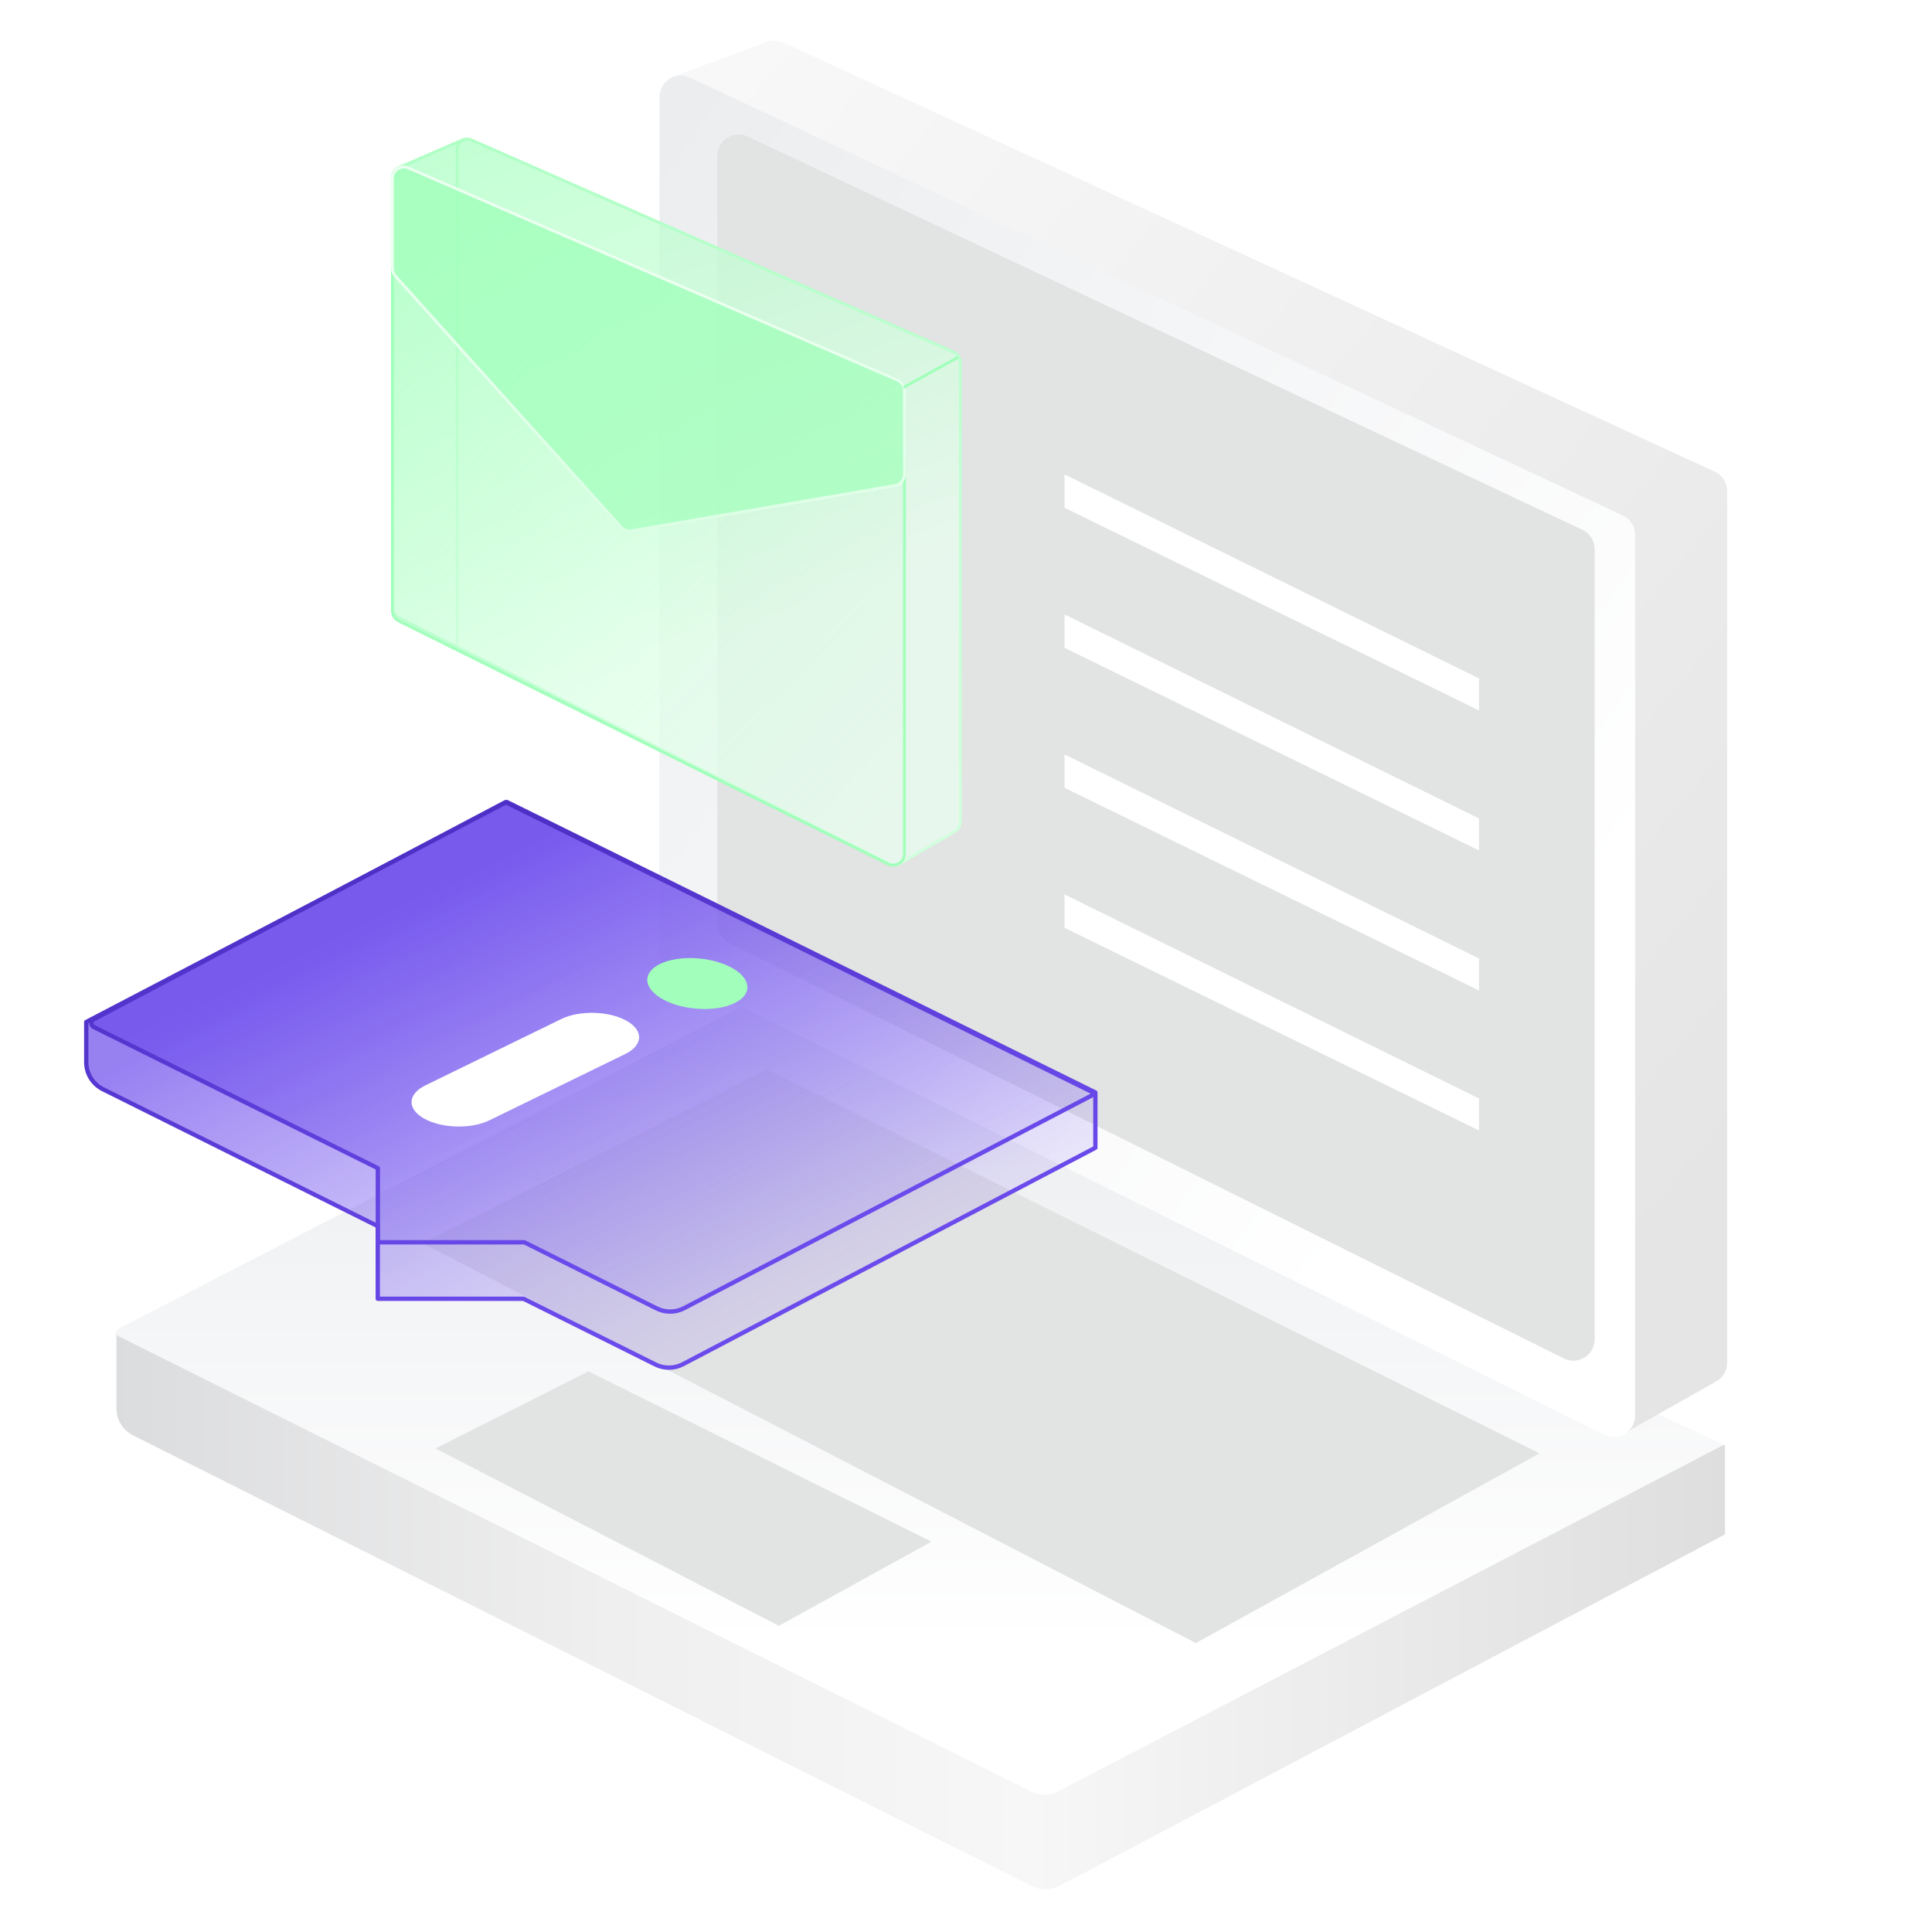 <svg width="448" height="448" viewBox="0 0 448 448" fill="none" xmlns="http://www.w3.org/2000/svg">

<path d="M400 355.797L245.687 437.317C243.687 438.373 241.3 438.398 239.279 437.384L30.862 332.853C28.494 331.666 27 329.244 27 326.596V309L174.559 232L400 335.216V355.797Z" fill="url(#paint0_linear_801_2010)"/>
<path d="M399.773 335L245.438 415.352C243.45 416.387 241.086 416.408 239.081 415.407L27.536 309.879C26.803 309.514 26.796 308.472 27.523 308.096L174.773 232L399.773 335Z" fill="url(#paint1_linear_801_2010)"/>
<path d="M357 337.006L277.296 381L98 288.292L177.867 248L357 337.006Z" fill="#E2E3E3"/>
<path d="M216 357.484L180.61 377L101 335.874L136.462 318L216 357.484Z" fill="#E2E3E3"/>
<path d="M397.624 109.374L181.664 9.859C180.47 9.309 179.106 9.257 177.874 9.714L156.183 17.762C154.244 18.481 152.957 20.331 152.957 22.399L152.957 221.019C152.957 222.904 154.028 224.624 155.718 225.457L372.548 332.213C374.015 332.935 375.743 332.885 377.166 332.081L397.987 320.316C399.54 319.439 400.5 317.793 400.5 316.01V113.866C400.5 111.935 399.377 110.181 397.624 109.374Z" fill="url(#paint2_linear_801_2010)"/>
<path d="M152.957 22.476V220.967C152.957 222.846 154.022 224.563 155.706 225.398L372.017 332.669C375.304 334.299 379.16 331.908 379.16 328.238V124.026C379.16 122.109 378.052 120.364 376.316 119.549L160.005 17.999C156.725 16.459 152.957 18.853 152.957 22.476Z" fill="url(#paint3_linear_801_2010)"/>
<g filter="url(#filter0_i_801_2010)">
<path d="M164.338 38.138V216.243C164.338 218.119 165.4 219.834 167.08 220.67L360.629 317.004C363.917 318.64 367.778 316.249 367.778 312.576V129.333C367.778 127.418 366.673 125.675 364.94 124.859L171.392 33.663C168.111 32.118 164.338 34.511 164.338 38.138Z" fill="#E2E3E3"/>
</g>
<path fill-rule="evenodd" clip-rule="evenodd" d="M342.954 164.732L246.853 117.746L246.853 110.009L342.954 157.313V164.732Z" fill="white"/>
<path fill-rule="evenodd" clip-rule="evenodd" d="M342.954 197.203L246.853 150.218L246.853 142.48L342.954 189.785V197.203Z" fill="white"/>
<path fill-rule="evenodd" clip-rule="evenodd" d="M342.954 229.669L246.853 182.683L246.853 174.945L342.954 222.25V229.669Z" fill="white"/>
<path fill-rule="evenodd" clip-rule="evenodd" d="M342.954 262.135L246.853 215.149L246.853 207.411L342.954 254.716V262.135Z" fill="white"/>
<g filter="url(#filter1_b_801_2010)">
<path d="M254 266.149L158.363 316.336C156.372 317.381 154.001 317.406 151.989 316.404L121.395 301.161H87.597V284.322L53.798 267.483L23.878 252.576C21.502 251.392 20 248.965 20 246.31V236.986L117.57 186L254 253.323V266.149Z" fill="url(#paint4_linear_801_2010)" fill-opacity="0.7"/>
<path d="M254 266.149L158.363 316.336C156.372 317.381 154.001 317.406 151.989 316.404L121.395 301.161H87.597V284.322L53.798 267.483L23.878 252.576C21.502 251.392 20 248.965 20 246.31V236.986L117.57 186L254 253.323V266.149Z" stroke="url(#paint5_linear_801_2010)" stroke-linejoin="round"/>
</g>
<g filter="url(#filter2_b_801_2010)">
<path d="M254 253.584L158.627 303.346C156.636 304.385 154.268 304.405 152.259 303.401L121.593 288.07H87.617V270.882L21.749 238.15C21.019 237.787 21.006 236.75 21.727 236.37L117.225 186L254 253.584Z" fill="url(#paint6_linear_801_2010)" fill-opacity="0.7"/>
<path d="M254 253.584L158.627 303.346C156.636 304.385 154.268 304.405 152.259 303.401L121.593 288.07H87.617V270.882L21.749 238.15C21.019 237.787 21.006 236.75 21.727 236.37L117.225 186L254 253.584Z" stroke="url(#paint7_linear_801_2010)" stroke-linejoin="round"/>
</g>
<path d="M154.005 231.88C149.204 229.389 148.757 225.662 153.007 223.556C157.258 221.45 164.596 221.762 169.397 224.253C174.198 226.744 174.645 230.471 170.394 232.578C166.144 234.684 158.806 234.372 154.005 231.88Z" fill="#A1FFBB"/>
<path d="M130.133 236.304C134.333 234.253 141.066 234.402 145.171 236.638C149.276 238.873 149.199 242.348 144.999 244.399L113.497 259.78C109.297 261.831 102.564 261.681 98.459 259.446C94.354 257.21 94.431 253.736 98.631 251.685L130.133 236.304Z" fill="white"/>
<g filter="url(#filter3_b_801_2010)">
<path d="M222.688 190.527V84.063C222.688 83.01 222.066 82.057 221.103 81.633L109.354 32.467C108.677 32.169 107.906 32.167 107.228 32.462L92.597 38.813C91.627 39.234 91 40.19 91 41.247V140.895C91 141.899 91.567 142.818 92.465 143.268L206.204 200.276C207.006 200.678 207.957 200.647 208.731 200.195L221.372 192.819C222.187 192.343 222.688 191.471 222.688 190.527Z" fill="url(#paint8_linear_801_2010)" fill-opacity="0.7"/>
<path d="M222.688 190.527V84.063C222.688 83.01 222.066 82.057 221.103 81.633L109.354 32.467C108.677 32.169 107.906 32.167 107.228 32.462L92.597 38.813C91.627 39.234 91 40.19 91 41.247V140.895C91 141.899 91.567 142.818 92.465 143.268L206.204 200.276C207.006 200.678 207.957 200.647 208.731 200.195L221.372 192.819C222.187 192.343 222.688 191.471 222.688 190.527Z" stroke="url(#paint9_linear_801_2010)" stroke-width="0.664"/>
</g>
<path d="M106.012 149.786V34.668C106.012 33.879 106.485 32.302 108.377 32.302" stroke="url(#paint10_linear_801_2010)" stroke-width="0.664"/>
<g filter="url(#filter4_b_801_2010)">
<path d="M91 41.374V141.611C91 142.619 91.571 143.54 92.473 143.988L205.89 200.321C207.655 201.198 209.725 199.914 209.725 197.944V90.572C209.725 89.515 209.097 88.558 208.127 88.137L94.71 38.94C92.958 38.179 91 39.464 91 41.374Z" fill="url(#paint11_linear_801_2010)" fill-opacity="0.7"/>
<path d="M91 41.374V141.611C91 142.619 91.571 143.54 92.473 143.988L205.89 200.321C207.655 201.198 209.725 199.914 209.725 197.944V90.572C209.725 89.515 209.097 88.558 208.127 88.137L94.71 38.94C92.958 38.179 91 39.464 91 41.374Z" stroke="#A1FFBB" stroke-width="0.66"/>
</g>
<g filter="url(#filter5_b_801_2010)">
<path d="M91 41.374V62.239C91 62.894 91.242 63.526 91.68 64.013L144.021 122.241C144.63 122.919 145.545 123.237 146.444 123.083L207.52 112.604C208.794 112.386 209.725 111.281 209.725 109.988V90.572C209.725 89.515 209.097 88.558 208.127 88.137L94.71 38.94C92.958 38.179 91 39.464 91 41.374Z" fill="#A1FFBB" fill-opacity="0.7"/>
<path d="M91 41.374V62.239C91 62.894 91.242 63.526 91.68 64.013L144.021 122.241C144.63 122.919 145.545 123.237 146.444 123.083L207.52 112.604C208.794 112.386 209.725 111.281 209.725 109.988V90.572C209.725 89.515 209.097 88.558 208.127 88.137L94.71 38.94C92.958 38.179 91 39.464 91 41.374Z" stroke="url(#paint12_linear_801_2010)" stroke-width="0.664"/>
</g>
<path d="M222.192 82.831L209.5 89.831" stroke="#A1FFBB" stroke-width="0.66"/>
<defs>
<filter id="filter0_i_801_2010" x="164.338" y="33.185" width="203.44" height="284.343" filterUnits="userSpaceOnUse" color-interpolation-filters="sRGB">
<feFlood flood-opacity="0" result="BackgroundImageFix"/>
<feBlend mode="normal" in="SourceGraphic" in2="BackgroundImageFix" result="shape"/>
<feColorMatrix in="SourceAlpha" type="matrix" values="0 0 0 0 0 0 0 0 0 0 0 0 0 0 0 0 0 0 127 0" result="hardAlpha"/>
<feOffset dx="2" dy="-2"/>
<feComposite in2="hardAlpha" operator="arithmetic" k2="-1" k3="1"/>
<feColorMatrix type="matrix" values="0 0 0 0 0 0 0 0 0 0 0 0 0 0 0 0 0 0 0.06 0"/>
<feBlend mode="normal" in2="shape" result="effect1_innerShadow_801_2010"/>
</filter>
<filter id="filter1_b_801_2010" x="14.5" y="180.5" width="245" height="142.138" filterUnits="userSpaceOnUse" color-interpolation-filters="sRGB">
<feFlood flood-opacity="0" result="BackgroundImageFix"/>
<feGaussianBlur in="BackgroundImageFix" stdDeviation="2.5"/>
<feComposite in2="SourceAlpha" operator="in" result="effect1_backgroundBlur_801_2010"/>
<feBlend mode="normal" in="SourceGraphic" in2="effect1_backgroundBlur_801_2010" result="shape"/>
</filter>
<filter id="filter2_b_801_2010" x="15.693" y="180.5" width="243.807" height="129.14" filterUnits="userSpaceOnUse" color-interpolation-filters="sRGB">
<feFlood flood-opacity="0" result="BackgroundImageFix"/>
<feGaussianBlur in="BackgroundImageFix" stdDeviation="2.5"/>
<feComposite in2="SourceAlpha" operator="in" result="effect1_backgroundBlur_801_2010"/>
<feBlend mode="normal" in="SourceGraphic" in2="effect1_backgroundBlur_801_2010" result="shape"/>
</filter>
<filter id="filter3_b_801_2010" x="85.908" y="27.151" width="141.873" height="178.499" filterUnits="userSpaceOnUse" color-interpolation-filters="sRGB">
<feFlood flood-opacity="0" result="BackgroundImageFix"/>
<feGaussianBlur in="BackgroundImageFix" stdDeviation="2.38"/>
<feComposite in2="SourceAlpha" operator="in" result="effect1_backgroundBlur_801_2010"/>
<feBlend mode="normal" in="SourceGraphic" in2="effect1_backgroundBlur_801_2010" result="shape"/>
</filter>
<filter id="filter4_b_801_2010" x="86.91" y="34.627" width="126.905" height="170.065" filterUnits="userSpaceOnUse" color-interpolation-filters="sRGB">
<feFlood flood-opacity="0" result="BackgroundImageFix"/>
<feGaussianBlur in="BackgroundImageFix" stdDeviation="1.88"/>
<feComposite in2="SourceAlpha" operator="in" result="effect1_backgroundBlur_801_2010"/>
<feBlend mode="normal" in="SourceGraphic" in2="effect1_backgroundBlur_801_2010" result="shape"/>
</filter>
<filter id="filter5_b_801_2010" x="89.904" y="37.622" width="120.916" height="86.594" filterUnits="userSpaceOnUse" color-interpolation-filters="sRGB">
<feFlood flood-opacity="0" result="BackgroundImageFix"/>
<feGaussianBlur in="BackgroundImageFix" stdDeviation="0.382"/>
<feComposite in2="SourceAlpha" operator="in" result="effect1_backgroundBlur_801_2010"/>
<feBlend mode="normal" in="SourceGraphic" in2="effect1_backgroundBlur_801_2010" result="shape"/>
</filter>
<linearGradient id="paint0_linear_801_2010" x1="19.706" y1="320.5" x2="400" y2="320.474" gradientUnits="userSpaceOnUse">
<stop stop-color="#DADBDD"/>
<stop offset="0.32" stop-color="#EFEFEF"/>
<stop offset="0.575" stop-color="#F7F7F7"/>
<stop offset="1" stop-color="#DEDEDE"/>
</linearGradient>
<linearGradient id="paint1_linear_801_2010" x1="182.5" y1="243.443" x2="182.5" y2="381.084" gradientUnits="userSpaceOnUse">
<stop stop-color="#EBEDEF"/>
<stop offset="1" stop-color="white"/>
</linearGradient>
<linearGradient id="paint2_linear_801_2010" x1="421.377" y1="246.796" x2="61.134" y2="-52.782" gradientUnits="userSpaceOnUse">
<stop stop-color="#E5E5E6"/>
<stop offset="1" stop-color="white"/>
</linearGradient>
<linearGradient id="paint3_linear_801_2010" x1="143.969" y1="41.613" x2="374.425" y2="204.983" gradientUnits="userSpaceOnUse">
<stop stop-color="#EBEDEF"/>
<stop offset="1" stop-color="white"/>
</linearGradient>
<linearGradient id="paint4_linear_801_2010" x1="137" y1="189" x2="214.268" y2="332.365" gradientUnits="userSpaceOnUse">
<stop stop-color="#6B4BEC"/>
<stop offset="1" stop-color="#A28EF6" stop-opacity="0"/>
</linearGradient>
<linearGradient id="paint5_linear_801_2010" x1="137" y1="189" x2="166.547" y2="298.113" gradientUnits="userSpaceOnUse">
<stop stop-color="#4E30C7"/>
<stop offset="1" stop-color="#6B4BEC"/>
</linearGradient>
<linearGradient id="paint6_linear_801_2010" x1="137" y1="189" x2="202.292" y2="323.721" gradientUnits="userSpaceOnUse">
<stop stop-color="#6B4BEC"/>
<stop offset="1" stop-color="#A28EF6" stop-opacity="0"/>
</linearGradient>
<linearGradient id="paint7_linear_801_2010" x1="137" y1="189" x2="161.208" y2="288.417" gradientUnits="userSpaceOnUse">
<stop stop-color="#4E30C7"/>
<stop offset="1" stop-color="#6B4BEC"/>
</linearGradient>
<linearGradient id="paint8_linear_801_2010" x1="167" y1="148.831" x2="115.5" y2="11.331" gradientUnits="userSpaceOnUse">
<stop stop-color="#ECFFF1"/>
<stop offset="1" stop-color="#A1FFBB"/>
</linearGradient>
<linearGradient id="paint9_linear_801_2010" x1="162.32" y1="343.497" x2="109.226" y2="-38.593" gradientUnits="userSpaceOnUse">
<stop stop-color="#ECFFF1"/>
<stop offset="1" stop-color="#A1FFBB"/>
</linearGradient>
<linearGradient id="paint10_linear_801_2010" x1="106.061" y1="205.279" x2="73.896" y2="200.177" gradientUnits="userSpaceOnUse">
<stop stop-color="#ECFFF1"/>
<stop offset="1" stop-color="#A1FFBB"/>
</linearGradient>
<linearGradient id="paint11_linear_801_2010" x1="210.511" y1="193.826" x2="-41.879" y2="-41.265" gradientUnits="userSpaceOnUse">
<stop stop-color="#A1FFBB" stop-opacity="0"/>
<stop offset="1" stop-color="#A1FFBB"/>
</linearGradient>
<linearGradient id="paint12_linear_801_2010" x1="176.5" y1="68.831" x2="130.501" y2="320.831" gradientUnits="userSpaceOnUse">
<stop stop-color="#ECFFF1"/>
<stop offset="1" stop-color="#A1FFBB"/>
</linearGradient>
</defs>
</svg>

